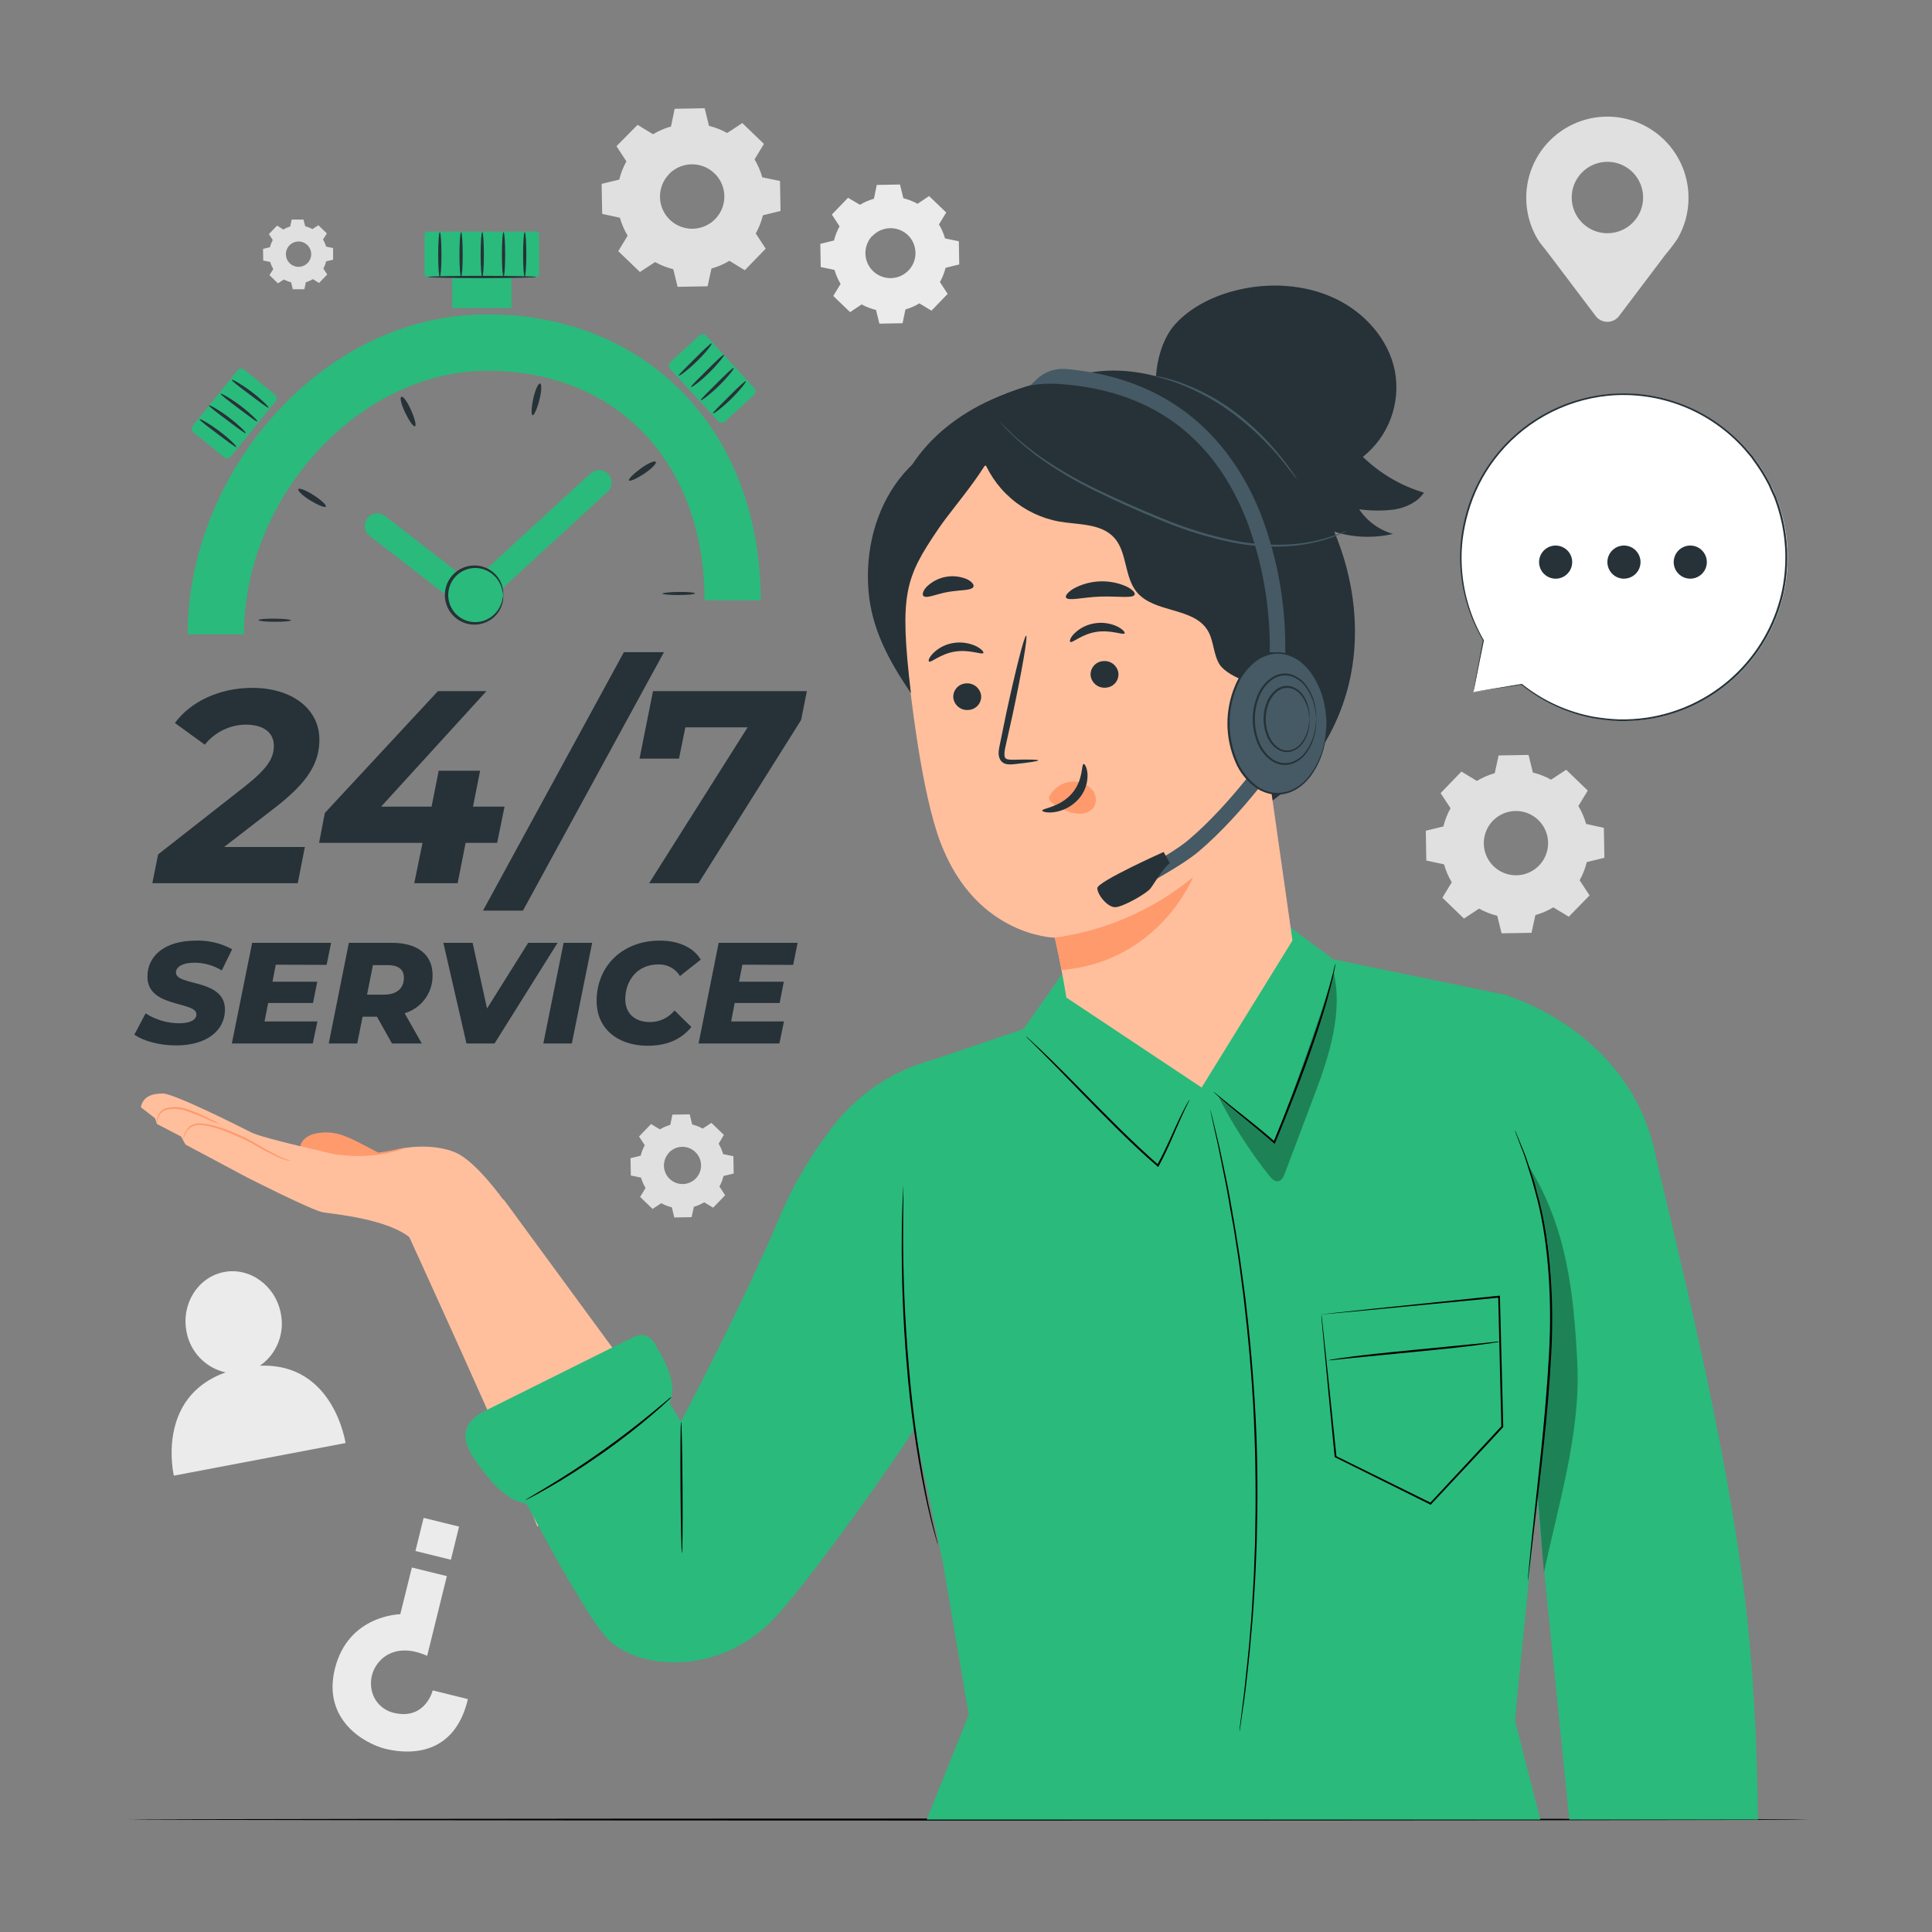 <svg width="150" height="150" viewBox="0 0 150 150" fill="none" xmlns="http://www.w3.org/2000/svg">
<rect x="0" y="0" width="150" height="150" fill="#808080" stroke="none"/>
<path d="M50.701 10.422C51.137 10.161 51.606 9.959 52.096 9.822L52.381 8.445L54.709 8.403L55.045 9.771C55.538 9.893 56.014 10.079 56.458 10.326L57.634 9.555L59.311 11.175L58.582 12.375C58.843 12.81 59.045 13.278 59.182 13.767L60.559 14.052L60.601 16.38L59.233 16.713C59.112 17.207 58.925 17.682 58.678 18.126L59.449 19.305L57.829 20.979L56.629 20.25C56.194 20.511 55.726 20.713 55.237 20.85L54.937 22.227L52.609 22.269L52.273 20.901C51.78 20.779 51.306 20.593 50.863 20.346L49.684 21.117L48.001 19.5L48.73 18.3C48.469 17.864 48.267 17.395 48.13 16.905L46.753 16.605L46.711 14.277L48.079 13.941C48.201 13.447 48.387 12.972 48.634 12.528L47.863 11.349L49.501 9.693L50.701 10.422ZM51.943 13.524C51.599 13.879 51.369 14.329 51.281 14.815C51.193 15.301 51.251 15.803 51.448 16.256C51.645 16.709 51.971 17.094 52.387 17.362C52.803 17.629 53.288 17.768 53.782 17.759C54.276 17.751 54.757 17.596 55.163 17.315C55.569 17.033 55.883 16.637 56.065 16.178C56.246 15.718 56.287 15.215 56.182 14.732C56.078 14.249 55.832 13.807 55.477 13.464C55.24 13.234 54.961 13.054 54.655 12.932C54.348 12.811 54.021 12.752 53.691 12.757C53.362 12.763 53.037 12.833 52.735 12.965C52.433 13.097 52.159 13.287 51.931 13.524H51.943Z" fill="#E0E0E0"/>
<path d="M51.236 87.684C51.487 87.533 51.758 87.416 52.04 87.336L52.205 86.541L53.549 86.517L53.741 87.306C54.026 87.375 54.301 87.482 54.557 87.624L55.235 87.18L56.201 88.113L55.796 88.8C55.948 89.051 56.065 89.322 56.144 89.604L56.939 89.769L56.963 91.113L56.174 91.305C56.105 91.59 55.998 91.865 55.856 92.121L56.3 92.799L55.367 93.765L54.674 93.345C54.422 93.496 54.152 93.614 53.87 93.696L53.696 94.5L52.352 94.524L52.16 93.735C51.875 93.666 51.601 93.559 51.344 93.417L50.666 93.861L49.7 92.928L50.12 92.235C49.969 91.983 49.851 91.713 49.769 91.431L48.977 91.266L48.953 89.922L49.742 89.73C49.811 89.445 49.918 89.171 50.06 88.914L49.616 88.236L50.549 87.27L51.242 87.69L51.236 87.684ZM51.953 89.484C51.754 89.689 51.621 89.949 51.57 90.23C51.519 90.511 51.552 90.801 51.666 91.063C51.78 91.325 51.969 91.547 52.209 91.701C52.449 91.856 52.73 91.936 53.015 91.931C53.301 91.926 53.578 91.836 53.813 91.673C54.047 91.51 54.228 91.281 54.333 91.015C54.437 90.75 54.46 90.459 54.399 90.18C54.338 89.901 54.196 89.646 53.99 89.448C53.855 89.316 53.695 89.212 53.519 89.141C53.344 89.071 53.156 89.036 52.967 89.038C52.778 89.04 52.591 89.08 52.417 89.154C52.243 89.229 52.085 89.337 51.953 89.472V89.484Z" fill="#E0E0E0"/>
<path d="M21.982 17.829C22.154 17.725 22.338 17.644 22.531 17.589L22.645 17.046H23.56L23.698 17.568C23.892 17.617 24.08 17.691 24.256 17.787L24.718 17.487L25.378 18.123L25.078 18.597C25.182 18.768 25.262 18.953 25.318 19.146L25.861 19.26V20.16L25.321 20.292C25.274 20.487 25.201 20.674 25.105 20.85L25.405 21.312L24.769 21.972L24.295 21.672C24.123 21.776 23.939 21.856 23.746 21.912L23.632 22.455H22.732L22.6 21.915C22.405 21.868 22.218 21.795 22.042 21.699L21.58 21.999L20.92 21.36L21.22 20.889C21.116 20.717 21.035 20.533 20.98 20.34L20.437 20.226L20.422 19.326L20.959 19.194C21.008 19 21.082 18.812 21.178 18.636L20.878 18.174L21.514 17.514L21.988 17.814L21.982 17.829ZM22.471 19.05C22.336 19.19 22.245 19.367 22.21 19.558C22.176 19.75 22.199 19.947 22.276 20.126C22.354 20.304 22.483 20.456 22.646 20.561C22.81 20.666 23.001 20.721 23.196 20.717C23.39 20.714 23.58 20.653 23.739 20.542C23.899 20.431 24.023 20.275 24.094 20.094C24.166 19.913 24.182 19.715 24.141 19.525C24.099 19.335 24.003 19.161 23.863 19.026C23.77 18.936 23.66 18.865 23.54 18.818C23.42 18.77 23.291 18.747 23.162 18.749C23.033 18.752 22.905 18.779 22.787 18.831C22.668 18.883 22.561 18.957 22.471 19.05Z" fill="#E0E0E0"/>
<path d="M66.769 15.9C67.107 15.695 67.471 15.537 67.852 15.429L68.073 14.358L69.874 14.325L70.135 15.39C70.519 15.484 70.889 15.629 71.236 15.822L72.135 15.222L73.465 16.5L72.9 17.424C73.106 17.763 73.264 18.128 73.371 18.51L74.445 18.732L74.475 20.532L73.413 20.793C73.317 21.18 73.17 21.552 72.975 21.9L73.576 22.818L72.319 24.12L71.382 23.553C71.044 23.757 70.68 23.915 70.299 24.024L70.075 25.095L68.275 25.128L68.013 24.063C67.625 23.971 67.25 23.827 66.9 23.634L66.001 24.234L64.695 22.977L65.263 22.041C65.058 21.701 64.9 21.336 64.791 20.955L63.721 20.733L63.688 18.933L64.752 18.672C64.847 18.288 64.992 17.919 65.184 17.574L64.585 16.656L65.841 15.354L66.769 15.9ZM67.734 18.3C67.468 18.577 67.289 18.926 67.221 19.305C67.153 19.683 67.198 20.073 67.352 20.426C67.506 20.779 67.76 21.078 68.084 21.285C68.408 21.493 68.786 21.6 69.17 21.593C69.555 21.586 69.928 21.465 70.244 21.245C70.56 21.026 70.803 20.717 70.944 20.359C71.084 20.001 71.115 19.61 71.033 19.234C70.951 18.858 70.76 18.516 70.483 18.249C70.297 18.073 70.079 17.935 69.841 17.844C69.602 17.753 69.348 17.709 69.093 17.716C68.838 17.723 68.586 17.78 68.353 17.885C68.12 17.989 67.91 18.138 67.734 18.324V18.3Z" fill="#EBEBEB"/>
<path d="M114.662 60.63C115.096 60.369 115.563 60.167 116.051 60.03L116.351 58.653L118.676 58.611L119.012 59.979C119.506 60.099 119.981 60.286 120.425 60.534L121.598 59.763L123.272 61.38L122.546 62.58C122.806 63.016 123.008 63.484 123.146 63.972L124.523 64.272L124.565 66.597L123.197 66.933C123.077 67.426 122.89 67.9 122.642 68.343L123.413 69.519L121.799 71.175L120.599 70.446C120.164 70.707 119.696 70.909 119.207 71.046L118.907 72.423L116.582 72.462L116.246 71.1C115.754 70.978 115.28 70.792 114.836 70.545L113.66 71.316L111.986 69.699L112.715 68.499C112.454 68.065 112.252 67.598 112.115 67.11L110.738 66.81L110.699 64.5L112.064 64.164C112.186 63.67 112.373 63.195 112.619 62.751L111.848 61.578L113.465 59.904L114.665 60.633L114.662 60.63ZM115.901 63.729C115.559 64.084 115.329 64.533 115.242 65.019C115.154 65.505 115.213 66.005 115.41 66.458C115.607 66.91 115.934 67.294 116.349 67.561C116.764 67.828 117.249 67.966 117.743 67.957C118.236 67.948 118.716 67.793 119.121 67.512C119.527 67.23 119.84 66.835 120.021 66.376C120.201 65.916 120.242 65.414 120.137 64.932C120.033 64.449 119.787 64.009 119.432 63.666C119.197 63.438 118.918 63.258 118.613 63.138C118.308 63.017 117.982 62.959 117.654 62.964C117.326 62.97 117.002 63.041 116.701 63.172C116.401 63.303 116.129 63.492 115.901 63.729Z" fill="#E0E0E0"/>
<path d="M131.096 15.366C131.098 14.397 130.876 13.441 130.448 12.571C130.02 11.702 129.397 10.943 128.628 10.354C127.859 9.764 126.964 9.36 126.013 9.173C125.063 8.986 124.081 9.021 123.146 9.274C122.211 9.528 121.347 9.994 120.621 10.636C119.896 11.278 119.328 12.079 118.962 12.977C118.596 13.874 118.443 14.844 118.513 15.81C118.583 16.777 118.875 17.714 119.366 18.549L119.384 18.573C119.624 18.981 119.927 19.272 120.233 19.698L123.896 24.546C124.002 24.684 124.139 24.795 124.295 24.872C124.451 24.948 124.622 24.988 124.796 24.988C124.97 24.988 125.141 24.948 125.297 24.872C125.453 24.795 125.59 24.684 125.696 24.546L129.296 19.779C129.623 19.396 129.929 18.996 130.211 18.579L130.226 18.561C130.797 17.593 131.098 16.49 131.096 15.366ZM124.796 18.108C124.248 18.108 123.712 17.944 123.257 17.64C122.801 17.334 122.447 16.901 122.237 16.395C122.028 15.888 121.973 15.331 122.081 14.793C122.188 14.256 122.452 13.762 122.84 13.375C123.228 12.988 123.722 12.724 124.259 12.617C124.797 12.51 125.354 12.566 125.861 12.775C126.367 12.985 126.8 13.341 127.104 13.796C127.409 14.252 127.571 14.788 127.571 15.336C127.571 15.7 127.499 16.061 127.36 16.398C127.22 16.734 127.016 17.04 126.758 17.297C126.5 17.555 126.194 17.759 125.858 17.898C125.521 18.037 125.16 18.108 124.796 18.108Z" fill="#E0E0E0"/>
<path d="M20.179 106.035C20.818 105.591 21.312 104.97 21.6 104.248C21.889 103.526 21.959 102.735 21.802 101.973C21.391 99.816 19.402 98.373 17.395 98.76C15.388 99.147 14.065 101.205 14.476 103.365C14.61 104.138 14.971 104.853 15.512 105.421C16.053 105.988 16.75 106.383 17.515 106.554C12.049 108.498 13.498 114.57 13.498 114.57L26.827 112.038C26.827 112.038 25.927 105.792 20.179 106.035Z" fill="#EBEBEB"/>
<path d="M36.328 131.919L33.598 131.241C33.598 131.241 33.031 133.545 30.625 132.996C30.16 132.899 29.737 132.659 29.414 132.31C29.092 131.961 28.886 131.52 28.825 131.049C28.769 130.654 28.806 130.251 28.935 129.874C29.064 129.496 29.28 129.155 29.566 128.877C30.22 128.223 31.414 127.776 33.166 128.559L34.693 122.37L31.978 121.701L31.078 125.328C31.078 125.328 27.031 125.373 25.999 129.567C25.009 133.581 28.378 135.399 29.92 135.777C31.102 136.068 35.185 136.773 36.328 131.919Z" fill="#EBEBEB"/>
<path d="M32.255 120.419L35.008 121.098L35.642 118.526L32.889 117.847L32.255 120.419Z" fill="#EBEBEB"/>
<path d="M140.439 141.27C140.439 141.312 111.237 141.348 75.225 141.348C39.213 141.348 10.008 141.3 10.008 141.27C10.008 141.24 39.201 141.192 75.225 141.192C111.249 141.192 140.439 141.225 140.439 141.27Z" fill="black"/>
<path d="M17.402 65.76H23.669L23.117 68.571H11.828L12.275 66.336L19.07 61.011C20.75 59.667 21.263 58.881 21.263 57.9C21.263 56.919 20.516 56.259 19.07 56.259C18.46 56.268 17.859 56.413 17.311 56.682C16.764 56.951 16.282 57.339 15.902 57.816L13.58 56.133C14.78 54.492 17.009 53.406 19.58 53.406C22.733 53.406 24.797 55.089 24.797 57.411C24.797 59.178 23.99 60.669 21.368 62.694L17.402 65.76Z" fill="#263238"/>
<path d="M38.597 65.442H36.149L35.531 68.571H32.165L32.804 65.442H24.773L25.22 63.12L33.998 53.661H37.766L29.588 62.628H33.506L34.061 59.838H37.277L36.722 62.628H39.173L38.597 65.442Z" fill="#263238"/>
<path d="M48.438 50.637H51.549L40.602 70.701H37.5L48.438 50.637Z" fill="#263238"/>
<path d="M62.645 53.661L62.198 55.899L54.233 68.571H50.399L58.043 56.472H53.21L52.718 58.902H49.652L50.699 53.661H62.645Z" fill="#263238"/>
<path d="M10.43 80.334L11.303 78.678C12.081 79.175 12.983 79.442 13.907 79.449C14.759 79.449 15.251 79.182 15.251 78.756C15.251 77.703 11.447 78.285 11.447 75.825C11.447 74.136 12.89 73.029 15.206 73.029C16.188 72.996 17.161 73.229 18.023 73.701L17.219 75.345C16.573 74.948 15.829 74.74 15.071 74.745C14.153 74.745 13.661 75.081 13.661 75.507C13.661 76.581 17.465 75.966 17.465 78.381C17.465 80.058 15.989 81.165 13.697 81.165C12.353 81.171 11.135 80.814 10.43 80.334Z" fill="#263238"/>
<path d="M21.411 74.898L21.156 76.218H24.633L24.3 77.871H20.82L20.538 79.305H24.645L24.285 81.015H18L19.578 73.2H25.707L25.359 74.913L21.411 74.898Z" fill="#263238"/>
<path d="M31.415 78.666L32.747 81.015H30.431L29.267 78.936H28.151L27.737 81.015H25.523L27.086 73.2H30.431C32.432 73.2 33.584 74.13 33.584 75.696C33.6 76.361 33.396 77.012 33.004 77.549C32.612 78.086 32.053 78.479 31.415 78.666ZM30.119 74.931H28.955L28.496 77.223H29.816C30.791 77.223 31.361 76.755 31.361 75.894C31.349 75.234 30.878 74.931 30.119 74.931Z" fill="#263238"/>
<path d="M43.29 73.2L38.397 81.015H36.216L34.422 73.2H36.693L37.812 78.3L41.01 73.2H43.29Z" fill="#263238"/>
<path d="M43.759 73.2H45.976L44.398 81.015H42.184L43.759 73.2Z" fill="#263238"/>
<path d="M46.32 77.727C46.32 75.009 48.321 73.029 51.228 73.029C52.671 73.029 53.847 73.557 54.405 74.505L52.797 75.78C52.618 75.489 52.363 75.252 52.06 75.094C51.757 74.935 51.417 74.861 51.075 74.88C49.554 74.88 48.546 76.053 48.546 77.595C48.546 78.648 49.263 79.353 50.46 79.353C50.826 79.355 51.187 79.275 51.518 79.119C51.848 78.963 52.14 78.736 52.371 78.453L53.679 79.737C52.797 80.802 51.645 81.192 50.247 81.192C47.853 81.171 46.32 79.773 46.32 77.727Z" fill="#263238"/>
<path d="M57.637 74.898L57.379 76.218H60.856L60.532 77.871H57.043L56.764 79.305H60.868L60.511 81.015H54.238L55.798 73.2H61.927L61.582 74.913L57.637 74.898Z" fill="#263238"/>
<path d="M18.941 49.248H14.57C14.57 43.164 17.033 36.948 21.326 32.178C25.844 27.165 31.709 24.405 37.826 24.405C50.327 24.405 59.06 33.531 59.06 46.605H54.698C54.698 35.946 47.921 28.785 37.835 28.785C27.947 28.776 18.941 38.532 18.941 49.248Z" fill="#2ABA7C"/>
<path d="M21.336 48.033C22.035 48.033 22.602 48.102 22.599 48.165C22.596 48.228 22.032 48.276 21.336 48.276C20.64 48.276 20.07 48.219 20.07 48.144C20.07 48.069 20.64 48.021 21.336 48.033Z" fill="#263238"/>
<path d="M24.36 38.451C24.96 38.835 25.365 39.228 25.299 39.333C25.233 39.438 24.699 39.225 24.099 38.862C23.499 38.499 23.1 38.1 23.163 37.98C23.226 37.86 23.775 38.07 24.36 38.451Z" fill="#263238"/>
<path d="M31.917 31.848C32.202 32.487 32.343 33.048 32.217 33.096C32.091 33.144 31.77 32.679 31.464 32.052C31.158 31.425 31.017 30.852 31.164 30.804C31.311 30.756 31.635 31.2 31.917 31.848Z" fill="#263238"/>
<path d="M41.875 31.062C41.701 31.74 41.464 32.262 41.347 32.238C41.23 32.214 41.254 31.638 41.404 30.951C41.554 30.264 41.788 29.751 41.932 29.778C42.076 29.805 42.049 30.387 41.875 31.062Z" fill="#263238"/>
<path d="M50.012 36.78C49.43 37.164 48.905 37.398 48.836 37.302C48.767 37.206 49.172 36.792 49.736 36.381C50.3 35.97 50.828 35.739 50.912 35.859C50.996 35.979 50.594 36.393 50.012 36.78Z" fill="#263238"/>
<path d="M52.693 46.2C51.997 46.2 51.43 46.146 51.43 46.086C51.43 46.026 51.994 45.966 52.693 45.957C53.392 45.948 53.956 45.999 53.959 46.071C53.962 46.143 53.398 46.2 52.693 46.2Z" fill="#263238"/>
<path d="M36.642 47.502C36.424 47.504 36.212 47.43 36.042 47.295L28.695 41.595C28.491 41.436 28.359 41.202 28.328 40.946C28.296 40.689 28.368 40.431 28.527 40.227C28.686 40.023 28.92 39.891 29.176 39.86C29.433 39.828 29.691 39.9 29.895 40.059L36.597 45.255L45.852 36.756C46.041 36.581 46.292 36.487 46.55 36.497C46.807 36.506 47.05 36.618 47.226 36.807C47.401 36.996 47.495 37.247 47.485 37.505C47.475 37.762 47.364 38.005 47.175 38.181L37.314 47.241C37.131 47.41 36.891 47.504 36.642 47.502Z" fill="#2ABA7C"/>
<path d="M41.622 17.979H33.198C33.067 17.979 32.961 18.085 32.961 18.216V21.267C32.961 21.398 33.067 21.504 33.198 21.504H41.622C41.753 21.504 41.859 21.398 41.859 21.267V18.216C41.859 18.085 41.753 17.979 41.622 17.979Z" fill="#2ABA7C"/>
<path d="M39.708 19.743H35.109V23.913H39.708V19.743Z" fill="#2ABA7C"/>
<path d="M18.428 28.767L14.974 33.045C14.839 33.212 14.865 33.455 15.032 33.59L17.394 35.497C17.56 35.631 17.804 35.605 17.938 35.439L21.392 31.161C21.527 30.994 21.501 30.751 21.335 30.616L18.973 28.709C18.806 28.575 18.562 28.601 18.428 28.767Z" fill="#2ABA7C"/>
<path d="M41.627 21.504C41.627 21.555 39.74 21.594 37.427 21.594C35.114 21.594 33.227 21.555 33.227 21.504C33.227 21.453 35.111 21.414 37.427 21.414C39.743 21.414 41.627 21.456 41.627 21.504Z" fill="#263238"/>
<path d="M18.35 34.704C18.302 34.758 17.666 34.272 16.88 33.681C16.094 33.09 15.455 32.61 15.494 32.55C15.533 32.49 16.238 32.88 17.033 33.477C17.828 34.074 18.395 34.653 18.35 34.704Z" fill="#263238"/>
<path d="M19.079 33.627C19.031 33.681 18.395 33.195 17.609 32.604C16.823 32.013 16.181 31.533 16.22 31.473C16.259 31.413 16.967 31.803 17.762 32.403C18.557 33.003 19.124 33.576 19.079 33.627Z" fill="#263238"/>
<path d="M19.982 32.724C19.937 32.778 19.301 32.292 18.515 31.701C17.729 31.11 17.099 30.63 17.126 30.57C17.153 30.51 17.873 30.9 18.665 31.5C19.457 32.1 20.03 32.673 19.982 32.724Z" fill="#263238"/>
<path d="M20.847 31.647C20.802 31.701 20.163 31.215 19.377 30.624C18.591 30.033 17.952 29.553 17.994 29.493C18.036 29.433 18.741 29.823 19.533 30.423C20.325 31.023 20.892 31.596 20.847 31.647Z" fill="#263238"/>
<path d="M58.558 30.119L54.84 26.068C54.695 25.911 54.45 25.9 54.293 26.045L52.056 28.098C51.899 28.242 51.889 28.487 52.033 28.645L55.752 32.696C55.896 32.853 56.141 32.864 56.298 32.719L58.535 30.666C58.693 30.521 58.703 30.277 58.558 30.119Z" fill="#2ABA7C"/>
<path d="M52.698 29.166C52.653 29.112 53.226 28.566 53.928 27.864C54.63 27.162 55.197 26.613 55.251 26.664C55.305 26.715 54.816 27.354 54.105 28.05C53.394 28.746 52.74 29.217 52.698 29.166Z" fill="#263238"/>
<path d="M53.655 30.048C53.607 29.994 54.183 29.448 54.882 28.746C55.581 28.044 56.154 27.495 56.208 27.546C56.262 27.597 55.77 28.236 55.062 28.932C54.354 29.628 53.697 30.099 53.655 30.048Z" fill="#263238"/>
<path d="M54.413 31.071C54.365 31.017 54.941 30.471 55.64 29.769C56.339 29.067 56.912 28.518 56.966 28.569C57.02 28.62 56.528 29.256 55.817 29.952C55.106 30.648 54.455 31.122 54.413 31.071Z" fill="#263238"/>
<path d="M55.35 32.1C55.303 32.046 55.879 31.5 56.578 30.798C57.276 30.096 57.849 29.547 57.904 29.598C57.958 29.649 57.465 30.288 56.755 30.984C56.044 31.68 55.392 32.142 55.35 32.1Z" fill="#263238"/>
<path d="M34.145 21.501C34.077 21.501 34.02 20.721 34.02 19.764C34.02 18.807 34.077 18.024 34.145 18.024C34.215 18.024 34.275 18.804 34.275 19.764C34.275 20.724 34.218 21.501 34.145 21.501Z" fill="#263238"/>
<path d="M35.798 21.501C35.729 21.501 35.672 20.721 35.672 19.764C35.672 18.807 35.729 18.024 35.798 18.024C35.867 18.024 35.924 18.804 35.924 19.764C35.924 20.724 35.867 21.501 35.798 21.501Z" fill="#263238"/>
<path d="M37.442 21.501C37.373 21.501 37.316 20.721 37.316 19.764C37.316 18.807 37.373 18.024 37.442 18.024C37.511 18.024 37.568 18.804 37.568 19.764C37.568 20.724 37.514 21.501 37.442 21.501Z" fill="#263238"/>
<path d="M39.095 21.501C39.023 21.501 38.969 20.721 38.969 19.764C38.969 18.807 39.023 18.024 39.095 18.024C39.167 18.024 39.221 18.804 39.221 19.764C39.221 20.724 39.164 21.501 39.095 21.501Z" fill="#263238"/>
<path d="M40.739 21.501C40.67 21.501 40.613 20.721 40.613 19.764C40.613 18.807 40.67 18.024 40.739 18.024C40.808 18.024 40.865 18.804 40.865 19.764C40.865 20.724 40.796 21.501 40.739 21.501Z" fill="#263238"/>
<path d="M38.425 47.753C39.285 46.893 39.285 45.499 38.425 44.639C37.565 43.779 36.171 43.779 35.311 44.639C34.451 45.499 34.451 46.893 35.311 47.753C36.171 48.613 37.565 48.613 38.425 47.753Z" fill="#2ABA7C"/>
<path d="M39.069 46.2C39.048 46.2 39.051 46.005 38.958 45.672C38.825 45.207 38.541 44.8 38.151 44.514C37.839 44.282 37.468 44.141 37.081 44.108C36.693 44.074 36.303 44.149 35.956 44.324C35.608 44.499 35.316 44.767 35.112 45.098C34.908 45.429 34.8 45.811 34.8 46.2C34.8 46.589 34.908 46.971 35.112 47.302C35.316 47.633 35.608 47.901 35.956 48.076C36.303 48.251 36.693 48.326 37.081 48.292C37.468 48.259 37.839 48.118 38.151 47.886C38.541 47.599 38.824 47.192 38.958 46.728C39.051 46.395 39.048 46.2 39.069 46.2C39.09 46.2 39.069 46.248 39.069 46.341C39.074 46.478 39.06 46.616 39.027 46.749C38.92 47.25 38.639 47.697 38.235 48.012C37.934 48.249 37.577 48.406 37.198 48.468C36.819 48.529 36.431 48.495 36.069 48.366C35.622 48.207 35.234 47.914 34.96 47.526C34.686 47.138 34.539 46.675 34.539 46.2C34.539 45.725 34.686 45.262 34.96 44.874C35.234 44.486 35.622 44.193 36.069 44.034C36.431 43.906 36.819 43.871 37.197 43.932C37.576 43.994 37.933 44.149 38.235 44.385C38.639 44.702 38.919 45.15 39.027 45.651C39.06 45.784 39.074 45.922 39.069 46.059C39.084 46.146 39.078 46.2 39.069 46.2Z" fill="#263238"/>
<path d="M114.377 53.742L118.139 53.142C120.605 55.132 123.726 56.127 126.888 55.932C130.05 55.737 133.025 54.366 135.228 52.089C137.431 49.812 138.703 46.794 138.793 43.627C138.883 40.46 137.785 37.373 135.715 34.975C133.645 32.576 130.753 31.039 127.607 30.665C124.461 30.291 121.288 31.107 118.714 32.953C116.139 34.799 114.348 37.541 113.692 40.641C113.037 43.741 113.565 46.974 115.172 49.704L114.377 53.742Z" fill="white"/>
<path d="M114.378 53.742C114.378 53.742 114.378 53.658 114.42 53.487L114.564 52.719C114.693 52.029 114.885 51.018 115.134 49.698C115.134 49.694 115.136 49.69 115.138 49.686C115.141 49.682 115.144 49.679 115.148 49.677C115.151 49.675 115.155 49.673 115.16 49.673C115.164 49.672 115.169 49.673 115.173 49.674C115.175 49.672 115.179 49.672 115.182 49.672C115.185 49.672 115.188 49.672 115.191 49.674L115.137 49.716C114.063 47.904 113.456 45.854 113.37 43.749C113.343 43.094 113.368 42.438 113.445 41.787C113.534 41.09 113.676 40.401 113.871 39.726C114.579 37.279 116.006 35.1 117.967 33.473C119.928 31.846 122.332 30.845 124.869 30.6C126.859 30.412 128.865 30.697 130.724 31.43C132.584 32.163 134.244 33.325 135.57 34.821L136.08 35.421C136.239 35.631 136.38 35.85 136.536 36.06C136.832 36.487 137.101 36.932 137.343 37.392C137.475 37.614 137.559 37.86 137.67 38.091C137.781 38.322 137.895 38.553 137.97 38.799C138.147 39.275 138.295 39.762 138.411 40.257C138.872 42.18 138.888 44.183 138.456 46.113C137.877 48.623 136.551 50.898 134.652 52.637C132.753 54.377 130.371 55.5 127.821 55.857C127.12 55.952 126.413 55.993 125.706 55.98C125.049 55.949 124.395 55.879 123.747 55.77C121.683 55.386 119.748 54.49 118.119 53.166H118.146L115.332 53.589L114.615 53.694L114.378 53.727L114.627 53.682L115.35 53.562L118.134 53.1H118.161C119.788 54.403 121.714 55.28 123.765 55.653C124.408 55.76 125.057 55.827 125.709 55.854C126.411 55.865 127.113 55.822 127.809 55.725C130.328 55.36 132.679 54.243 134.553 52.519C136.427 50.795 137.736 48.546 138.309 46.065C138.732 44.157 138.715 42.178 138.258 40.278C138.14 39.79 137.995 39.309 137.823 38.838C137.748 38.595 137.622 38.373 137.523 38.139C137.424 37.905 137.328 37.668 137.199 37.449C136.961 36.994 136.695 36.556 136.401 36.135C136.251 35.925 136.101 35.709 135.951 35.502L135.447 34.902C134.137 33.425 132.497 32.276 130.661 31.55C128.825 30.824 126.844 30.541 124.878 30.723C123.137 30.895 121.451 31.426 119.926 32.283C118.402 33.139 117.071 34.303 116.019 35.7C115.102 36.922 114.416 38.302 113.997 39.771C113.803 40.439 113.659 41.121 113.568 41.811C113.488 42.457 113.46 43.108 113.484 43.758C113.557 45.848 114.145 47.887 115.197 49.695C115.202 49.701 115.206 49.709 115.206 49.718C115.206 49.726 115.202 49.734 115.197 49.74C115.191 49.745 115.183 49.748 115.176 49.748C115.168 49.748 115.161 49.745 115.155 49.74L115.209 49.722C114.945 51.027 114.741 52.029 114.609 52.722C114.54 53.061 114.486 53.322 114.45 53.496C114.414 53.67 114.378 53.742 114.378 53.742Z" fill="#263238"/>
<path d="M129.945 43.644C129.945 43.389 130.02 43.14 130.161 42.928C130.302 42.716 130.503 42.55 130.738 42.453C130.974 42.355 131.233 42.329 131.483 42.379C131.733 42.428 131.962 42.551 132.142 42.731C132.323 42.911 132.445 43.141 132.495 43.391C132.544 43.641 132.519 43.9 132.421 44.135C132.323 44.37 132.158 44.571 131.945 44.712C131.733 44.853 131.484 44.929 131.229 44.928C130.889 44.927 130.563 44.792 130.322 44.551C130.082 44.31 129.946 43.984 129.945 43.644Z" fill="#263238"/>
<path d="M124.797 43.644C124.796 43.389 124.871 43.14 125.012 42.928C125.153 42.716 125.354 42.551 125.589 42.453C125.824 42.355 126.083 42.329 126.333 42.378C126.583 42.428 126.813 42.55 126.993 42.73C127.173 42.91 127.296 43.139 127.346 43.389C127.396 43.639 127.371 43.898 127.273 44.133C127.176 44.368 127.011 44.569 126.799 44.711C126.587 44.852 126.339 44.928 126.084 44.928C125.743 44.928 125.416 44.793 125.175 44.552C124.934 44.311 124.798 43.985 124.797 43.644Z" fill="#263238"/>
<path d="M119.665 44.286C119.537 44.066 119.478 43.812 119.495 43.558C119.512 43.304 119.603 43.061 119.758 42.859C119.913 42.657 120.124 42.506 120.365 42.424C120.606 42.342 120.866 42.333 121.112 42.399C121.358 42.465 121.579 42.602 121.747 42.794C121.915 42.985 122.022 43.222 122.055 43.474C122.088 43.727 122.046 43.983 121.933 44.212C121.821 44.44 121.643 44.63 121.423 44.757C121.127 44.927 120.776 44.973 120.446 44.884C120.117 44.796 119.836 44.581 119.665 44.286Z" fill="#263238"/>
<path d="M29.785 89.7C28.996 89.325 27.667 88.542 26.845 88.236C26.032 87.888 25.126 87.827 24.274 88.062C23.791 88.224 23.308 88.611 23.305 89.121L26.53 91.5L29.785 90.642V89.7Z" fill="#FF9A6C"/>
<path d="M26.256 89.667C26.256 89.667 20.462 88.41 19.497 87.915C18.53 87.42 13.496 84.9 12.653 84.9C11.81 84.9 11.091 85.128 10.938 85.968L12.039 86.823L12.18 87.261L14.063 88.242L14.396 88.86L19.197 91.422C19.197 91.422 24.23 93.978 25.07 94.122C25.91 94.266 30.105 94.617 31.898 96.144L39.099 93.186C39.099 93.186 37.02 90.234 35.417 89.505C33.989 88.857 31.593 88.857 29.916 89.544L26.256 89.667Z" fill="#FFBF9D"/>
<path d="M31.07 94.5C31.07 94.5 40.235 114.486 41.711 118.5C41.711 118.5 51.956 116.814 52.307 111.129L39.107 93.129L31.07 94.5Z" fill="#FFBF9D"/>
<path d="M22.562 90.12C22.562 90.12 22.526 90.12 22.463 90.12C22.369 90.111 22.276 90.091 22.187 90.063C21.858 89.963 21.539 89.834 21.233 89.679C20.843 89.49 20.39 89.241 19.892 88.962C19.643 88.824 19.382 88.677 19.109 88.536C18.836 88.395 18.539 88.272 18.236 88.14C17.675 87.886 17.095 87.675 16.502 87.51C15.959 87.375 15.437 87.273 15.044 87.405C14.891 87.466 14.753 87.558 14.637 87.674C14.522 87.791 14.431 87.93 14.372 88.083C14.327 88.2 14.276 88.314 14.219 88.425C14.219 88.425 14.219 88.389 14.234 88.329C14.254 88.237 14.281 88.147 14.315 88.059C14.368 87.919 14.439 87.787 14.528 87.666C14.645 87.501 14.807 87.373 14.996 87.3C15.228 87.222 15.475 87.197 15.719 87.228C15.991 87.255 16.261 87.302 16.526 87.369C17.132 87.529 17.724 87.737 18.296 87.993C18.596 88.125 18.896 88.248 19.175 88.395C19.454 88.542 19.712 88.695 19.961 88.836C20.456 89.121 20.9 89.379 21.281 89.577C21.576 89.738 21.882 89.879 22.196 90C22.43 90.087 22.562 90.105 22.562 90.12Z" fill="#FF9A6C"/>
<path d="M17.035 87.246C16.753 87.189 16.48 87.094 16.223 86.964C15.604 86.672 14.967 86.418 14.318 86.205C13.962 86.104 13.59 86.073 13.223 86.112C13.076 86.116 12.932 86.151 12.799 86.213C12.665 86.274 12.546 86.363 12.448 86.472C12.331 86.635 12.254 86.823 12.223 87.021C12.221 87.098 12.206 87.174 12.178 87.246C12.165 87.17 12.165 87.091 12.178 87.015C12.19 86.801 12.258 86.594 12.377 86.415C12.468 86.29 12.587 86.187 12.725 86.115C12.881 86.04 13.05 85.993 13.223 85.974C13.609 85.925 14.002 85.955 14.377 86.061C15.037 86.272 15.675 86.544 16.285 86.871C16.542 86.982 16.792 87.108 17.035 87.246Z" fill="#FF9A6C"/>
<path d="M31.496 89.1C31.496 89.1 31.415 89.148 31.262 89.202C31.042 89.281 30.819 89.349 30.593 89.406C29.848 89.6 29.085 89.713 28.316 89.745C27.547 89.778 26.777 89.732 26.018 89.607C25.718 89.556 25.496 89.505 25.337 89.46C25.252 89.447 25.169 89.42 25.094 89.379C25.094 89.355 25.454 89.424 26.036 89.496C26.79 89.589 27.55 89.62 28.31 89.589C29.07 89.55 29.825 89.449 30.569 89.289C31.124 89.181 31.475 89.079 31.496 89.1Z" fill="#FF9A6C"/>
<path d="M116.829 77.235L103.497 74.475L100.197 72L82.587 75.396C82.305 75.912 79.452 79.896 79.452 79.896L72.516 82.251C69.569 83.026 66.937 84.704 64.992 87.051C63.143 89.335 61.628 91.87 60.492 94.581C57.372 101.904 52.869 110.364 52.869 110.364L50.046 105.816L38.148 111.42C38.148 111.42 45.117 125.469 47.424 127.476C49.989 129.705 55.887 129.963 59.964 125.805C62.421 123.297 69.522 113.385 71.001 110.904L73.197 121.278L75.216 133.119L71.952 141.27H119.592L117.621 133.566C117.621 133.566 119.562 113.487 120.099 109.749C121.362 100.932 116.829 77.235 116.829 77.235Z" fill="#2ABA7C"/>
<path d="M116.828 77.235C116.828 77.235 126.368 79.911 128.468 89.394C129.74 95.139 134.06 111.516 135.581 124.998C136.481 133.014 136.457 140.421 136.481 141.27H121.841L115.637 79.911L116.828 77.235Z" fill="#2ABA7C"/>
<path d="M92.358 85.377C92.358 85.377 92.358 85.413 92.319 85.476L92.184 85.752C92.064 85.995 91.884 86.352 91.689 86.805C91.266 87.705 90.768 89.04 89.964 90.531L89.925 90.606L89.859 90.549C88.869 89.706 87.795 88.692 86.685 87.597C84.72 85.647 82.998 83.832 81.726 82.545L80.211 81.024L79.794 80.613C79.743 80.567 79.697 80.517 79.656 80.463C79.714 80.499 79.768 80.543 79.815 80.592L80.247 80.982C80.619 81.324 81.147 81.831 81.798 82.467C83.091 83.736 84.828 85.539 86.787 87.486C87.897 88.581 88.965 89.586 89.943 90.444L89.835 90.462C90.645 88.992 91.161 87.663 91.605 86.769C91.824 86.316 92.007 85.968 92.139 85.731C92.199 85.626 92.25 85.536 92.292 85.467C92.311 85.435 92.333 85.404 92.358 85.377Z" fill="black"/>
<path d="M103.681 74.814C103.68 74.885 103.671 74.955 103.654 75.024C103.624 75.174 103.588 75.372 103.543 75.624C103.435 76.14 103.243 76.884 102.997 77.79C102.478 79.59 101.638 82.077 100.597 84.762C100.048 86.184 99.508 87.528 99.004 88.719L98.965 88.812L98.89 88.746C97.531 87.546 96.313 86.601 95.488 85.899C95.074 85.548 94.75 85.266 94.531 85.068L94.288 84.84C94.231 84.786 94.204 84.759 94.207 84.756C94.242 84.774 94.274 84.796 94.303 84.822L94.561 85.035L95.542 85.833C96.385 86.517 97.612 87.444 98.986 88.638L98.872 88.665C99.367 87.465 99.904 86.127 100.45 84.708C101.479 82.008 102.334 79.563 102.877 77.76C103.147 76.86 103.345 76.122 103.477 75.609C103.534 75.366 103.582 75.171 103.618 75.009C103.634 74.942 103.655 74.877 103.681 74.814Z" fill="black"/>
<path d="M72.822 119.949C72.81 119.929 72.8 119.906 72.795 119.883L72.732 119.679C72.678 119.479 72.603 119.215 72.507 118.887C72.405 118.545 72.306 118.122 72.186 117.63C72.066 117.138 71.937 116.574 71.808 115.95C71.144 112.695 70.678 109.403 70.41 106.092C70.071 102.213 69.996 98.688 70.014 96.141C70.014 94.866 70.047 93.834 70.083 93.123C70.101 92.775 70.113 92.502 70.122 92.301C70.122 92.217 70.122 92.145 70.137 92.088C70.134 92.064 70.134 92.04 70.137 92.016C70.14 92.041 70.14 92.066 70.137 92.091V92.304C70.137 92.505 70.137 92.778 70.137 93.123C70.137 93.837 70.113 94.866 70.119 96.141C70.119 98.685 70.221 102.207 70.56 106.077C70.83 109.383 71.281 112.672 71.91 115.929C72.033 116.553 72.147 117.129 72.264 117.609C72.381 118.089 72.468 118.53 72.564 118.872L72.762 119.67L72.807 119.877C72.822 119.925 72.825 119.949 72.822 119.949Z" fill="black"/>
<path d="M117.617 87.753C117.635 87.779 117.649 87.807 117.659 87.837C117.686 87.9 117.722 87.981 117.764 88.083C117.86 88.311 117.989 88.632 118.157 89.037C118.241 89.247 118.34 89.475 118.436 89.73L118.721 90.57C118.823 90.87 118.931 91.197 119.048 91.539C119.165 91.881 119.243 92.256 119.348 92.643C120.248 95.73 120.698 100.197 120.44 105.084C120.182 109.971 119.606 114.384 119.24 117.552C119.057 119.136 118.907 120.423 118.802 121.323C118.751 121.758 118.709 122.103 118.679 122.346L118.643 122.613C118.641 122.643 118.635 122.674 118.625 122.703C118.621 122.673 118.621 122.643 118.625 122.613L118.646 122.343C118.67 122.097 118.703 121.743 118.742 121.317C118.826 120.417 118.958 119.133 119.129 117.54C119.456 114.354 120.008 109.956 120.272 105.078C120.536 100.2 120.092 95.757 119.231 92.67L118.931 91.566L118.631 90.6C118.535 90.3 118.445 90.015 118.361 89.757C118.277 89.499 118.175 89.268 118.094 89.058C117.938 88.647 117.818 88.326 117.728 88.095C117.692 87.99 117.662 87.909 117.638 87.843C117.627 87.814 117.619 87.784 117.617 87.753Z" fill="black"/>
<path d="M52.946 120.579C52.904 120.579 52.853 118.293 52.835 115.479C52.817 112.665 52.835 110.379 52.88 110.379C52.925 110.379 52.973 112.665 52.991 115.479C53.009 118.293 52.991 120.579 52.946 120.579Z" fill="black"/>
<path d="M96.236 134.424V134.298C96.236 134.208 96.26 134.088 96.278 133.932C96.32 133.602 96.377 133.131 96.452 132.525C96.491 132.225 96.533 131.88 96.581 131.511C96.629 131.142 96.665 130.734 96.71 130.311C96.797 129.441 96.917 128.454 97.01 127.356C97.055 126.81 97.1 126.234 97.151 125.637C97.202 125.04 97.226 124.416 97.265 123.771C97.355 122.481 97.394 121.098 97.445 119.646C97.511 116.739 97.502 113.541 97.352 110.19C97.202 106.839 96.896 103.653 96.557 100.764C96.368 99.321 96.203 97.95 95.99 96.675C95.891 96.036 95.804 95.418 95.69 94.827C95.576 94.236 95.483 93.669 95.39 93.126C95.207 92.043 94.997 91.071 94.826 90.213C94.739 89.784 94.661 89.385 94.586 89.013C94.511 88.641 94.43 88.314 94.361 88.014L94.061 86.631C94.031 86.478 94.004 86.358 93.986 86.271C93.968 86.184 93.965 86.145 93.965 86.145C93.98 86.184 93.992 86.224 94.001 86.265L94.094 86.622L94.427 88.002L94.664 88.998C94.742 89.364 94.826 89.76 94.919 90.198C95.096 91.053 95.315 92.025 95.504 93.108C95.604 93.65 95.704 94.217 95.804 94.809C95.912 95.409 95.999 96.009 96.104 96.657C96.32 97.935 96.491 99.306 96.686 100.749C97.031 103.641 97.325 106.83 97.493 110.184C97.661 113.538 97.649 116.742 97.574 119.652C97.517 121.107 97.475 122.49 97.379 123.78C97.337 124.425 97.307 125.049 97.256 125.649C97.205 126.249 97.151 126.822 97.103 127.371C97.019 128.469 96.89 129.471 96.803 130.323C96.752 130.758 96.704 131.163 96.662 131.523C96.62 131.883 96.563 132.231 96.518 132.537C96.431 133.137 96.362 133.611 96.317 133.938L96.26 134.304C96.255 134.345 96.247 134.385 96.236 134.424Z" fill="black"/>
<path d="M102.578 102.042H102.638L102.827 102.021L103.562 101.937L106.373 101.637L116.378 100.599H116.453V100.674C116.528 103.701 116.618 107.127 116.711 110.76V110.793L116.69 110.814L115.49 112.113L111.116 116.787L111.077 116.829L111.026 116.802L103.655 113.142L103.622 113.127V113.1C103.301 109.755 103.022 106.989 102.851 105.048C102.761 104.094 102.692 103.344 102.644 102.825C102.623 102.576 102.605 102.384 102.593 102.243C102.581 102.102 102.593 102.051 102.593 102.051C102.593 102.051 102.593 102.123 102.62 102.255C102.647 102.387 102.659 102.594 102.689 102.855C102.743 103.38 102.824 104.133 102.929 105.093C103.13 107.019 103.415 109.77 103.763 113.097L103.727 113.046L111.107 116.685L111.02 116.7L115.385 112.008L116.585 110.712L116.564 110.766C116.477 107.133 116.393 103.71 116.321 100.68L116.399 100.746L106.424 101.7L103.595 101.964L102.842 102.03L102.647 102.048L102.578 102.042Z" fill="black"/>
<path d="M116.475 104.154C116.305 104.201 116.131 104.234 115.956 104.253C115.62 104.307 115.134 104.376 114.531 104.454C113.331 104.607 111.654 104.784 109.809 104.961L105.081 105.423L103.65 105.573C103.476 105.601 103.301 105.614 103.125 105.612C103.295 105.565 103.469 105.532 103.644 105.513C103.98 105.459 104.466 105.39 105.069 105.312C106.269 105.159 107.946 104.982 109.794 104.805L114.519 104.343L115.95 104.193C116.124 104.165 116.299 104.152 116.475 104.154Z" fill="black"/>
<g opacity="0.3">
<path d="M119.37 115.953L119.874 122.082C120.987 116.832 122.736 111.189 122.463 105.831C122.19 100.473 121.686 95.346 118.668 90.495C119.98 94.147 120.582 98.017 120.441 101.895C120.165 108.165 119.37 115.953 119.37 115.953Z" fill="black"/>
</g>
<path d="M50.962 104.544C50.8 104.175 50.514 103.874 50.152 103.695C49.732 103.551 49.276 103.755 48.877 103.953L37.993 109.371C37.276 109.728 36.493 110.151 36.229 110.901C35.884 111.861 36.529 112.875 37.129 113.7C38.131 115.077 39.331 116.577 41.029 116.772L50.392 110.352C51.535 110.184 52.246 108.909 52.192 107.754C52.138 106.599 51.544 105.546 50.962 104.544Z" fill="#2ABA7C"/>
<path d="M52.14 108.468C52.112 108.507 52.08 108.542 52.044 108.573L51.744 108.852C51.486 109.092 51.105 109.431 50.628 109.839C49.671 110.658 48.312 111.747 46.728 112.857C45.144 113.967 43.695 114.882 42.594 115.5C42.048 115.815 41.601 116.061 41.289 116.223L40.929 116.406C40.845 116.448 40.8 116.466 40.797 116.46C40.831 116.427 40.871 116.4 40.914 116.379L41.259 116.169L42.537 115.404C43.614 114.756 45.081 113.826 46.647 112.719C48.213 111.612 49.581 110.541 50.547 109.746L51.696 108.795L51.996 108.54C52.098 108.492 52.137 108.462 52.14 108.468Z" fill="black"/>
<g opacity="0.3">
<path d="M103.541 75.501C102.26 79.755 100.467 84.567 98.951 88.701C97.662 87.606 95.856 86.157 94.562 85.059C95.675 87.266 97.011 89.354 98.549 91.29C98.73 91.515 98.969 91.761 99.249 91.707C99.528 91.653 99.653 91.365 99.749 91.107L102.111 84.858C103.215 81.936 104.279 78.528 103.541 75.501Z" fill="black"/>
</g>
<path d="M83.292 29.22C87.192 28.098 90.84 29.22 94.437 31.086C98.034 32.952 100.935 36.033 102.813 39.618C104.793 43.395 105.669 47.796 104.952 51.999C104.235 56.202 101.859 60.162 98.301 62.499C93.438 65.703 86.736 65.535 81.729 62.568C76.722 59.601 73.425 54.132 72.552 48.375C71.952 44.409 72.438 40.227 74.289 36.675C76.14 33.123 79.413 30.243 83.289 29.217" fill="#263238"/>
<path d="M96.093 41.427C95.34 39.978 95.373 38.259 94.962 36.675C94.062 33.192 90.882 30.675 87.426 29.67C84.213 28.731 80.496 29.436 76.926 31.05C74.484 32.157 72.261 33.855 70.803 36.105C69.849 37.613 69.27 39.327 69.114 41.105C68.957 42.882 69.228 44.671 69.903 46.323L87.72 41.637C89.574 42.837 91.473 44.076 93.618 44.637C94.242 44.83 94.905 44.86 95.544 44.724C95.861 44.649 96.15 44.484 96.376 44.25C96.602 44.015 96.756 43.721 96.819 43.401C96.894 42.687 96.42 42.06 96.093 41.427Z" fill="#263238"/>
<path d="M100.347 73.02L95.748 40.674C95.544 39.144 94.848 37.584 93.309 37.656L77.109 36.096C72.033 36.33 69.651 42.996 70.101 48.045C70.602 53.667 71.433 60.51 72.726 64.566C75.327 72.717 81.894 72.801 81.894 72.801C81.894 72.801 82.293 74.421 82.794 77.451L93.294 84.435L100.347 73.02Z" fill="#FFBF9D"/>
<path d="M74.016 54.198C74.057 54.478 74.205 54.73 74.429 54.903C74.653 55.075 74.936 55.152 75.216 55.119C75.354 55.109 75.489 55.072 75.612 55.009C75.736 54.947 75.845 54.86 75.934 54.754C76.024 54.648 76.091 54.526 76.132 54.394C76.173 54.261 76.187 54.123 76.173 53.985C76.132 53.705 75.984 53.453 75.76 53.28C75.536 53.108 75.254 53.029 74.973 53.061C74.835 53.071 74.701 53.109 74.578 53.172C74.455 53.236 74.345 53.323 74.256 53.428C74.167 53.534 74.1 53.657 74.059 53.789C74.018 53.921 74.003 54.06 74.016 54.198Z" fill="#263238"/>
<path d="M72.128 51.363C72.281 51.483 73.001 50.763 74.156 50.586C75.311 50.409 76.241 50.862 76.346 50.7C76.397 50.628 76.223 50.4 75.815 50.184C75.263 49.916 74.642 49.824 74.036 49.92C73.435 50.009 72.879 50.288 72.449 50.715C72.134 51.039 72.053 51.3 72.128 51.363Z" fill="#263238"/>
<path d="M84.677 52.464C84.716 52.744 84.864 52.998 85.088 53.171C85.312 53.343 85.596 53.421 85.877 53.388C86.015 53.378 86.149 53.341 86.272 53.278C86.396 53.215 86.505 53.129 86.595 53.023C86.684 52.917 86.751 52.795 86.792 52.663C86.833 52.531 86.847 52.392 86.834 52.254C86.794 51.974 86.646 51.72 86.422 51.547C86.198 51.375 85.915 51.297 85.634 51.33C85.496 51.34 85.361 51.378 85.238 51.441C85.115 51.503 85.006 51.59 84.917 51.696C84.828 51.801 84.76 51.924 84.719 52.056C84.678 52.188 84.663 52.326 84.677 52.464Z" fill="#263238"/>
<path d="M83.096 49.836C83.249 49.956 83.972 49.236 85.124 49.059C86.276 48.882 87.209 49.335 87.314 49.173C87.365 49.101 87.191 48.873 86.783 48.657C86.23 48.388 85.608 48.296 85.001 48.393C84.393 48.483 83.83 48.765 83.396 49.2C83.096 49.5 83.015 49.8 83.096 49.836Z" fill="#263238"/>
<path d="M80.61 59.037C80.61 58.971 79.869 58.956 78.687 58.986C78.387 58.986 78.087 58.986 78.018 58.791C77.949 58.596 77.991 58.254 78.081 57.891C78.249 57.137 78.426 56.346 78.612 55.518C79.332 52.14 79.812 49.383 79.671 49.356C79.53 49.329 78.84 52.056 78.117 55.416C77.946 56.247 77.781 57.042 77.628 57.801C77.568 58.152 77.433 58.56 77.652 58.977C77.709 59.075 77.789 59.158 77.884 59.22C77.979 59.282 78.088 59.321 78.201 59.334C78.37 59.357 78.541 59.357 78.711 59.334C79.89 59.208 80.616 59.1 80.61 59.037Z" fill="#263238"/>
<path d="M81.898 72.801C85.843 72.259 89.559 70.631 92.632 68.1C92.632 68.1 90.013 74.655 82.432 75.315L81.898 72.801Z" fill="#FF9A6C"/>
<path d="M81.527 61.743C81.704 61.433 81.957 61.174 82.262 60.989C82.567 60.804 82.914 60.7 83.27 60.687C83.529 60.672 83.788 60.71 84.032 60.798C84.276 60.886 84.499 61.023 84.689 61.2C84.873 61.369 85 61.59 85.053 61.834C85.107 62.077 85.085 62.331 84.989 62.562C84.746 63.045 84.11 63.246 83.537 63.162C82.963 63.053 82.416 62.83 81.929 62.508C81.784 62.433 81.654 62.332 81.548 62.208C81.496 62.151 81.462 62.08 81.45 62.003C81.438 61.927 81.449 61.849 81.482 61.779" fill="#FF9A6C"/>
<path d="M84.132 59.316C83.94 59.334 84.132 60.588 83.193 61.638C82.254 62.688 80.907 62.757 80.922 62.931C80.922 63.015 81.258 63.129 81.822 63.06C82.557 62.958 83.233 62.6 83.73 62.049C84.207 61.521 84.46 60.828 84.435 60.117C84.402 59.586 84.216 59.298 84.132 59.316Z" fill="#263238"/>
<path d="M82.764 46.392C82.926 46.692 84.054 46.365 85.431 46.32C86.808 46.275 87.96 46.479 88.095 46.17C88.155 46.023 87.921 45.759 87.432 45.522C86.786 45.24 86.085 45.109 85.381 45.138C84.678 45.167 83.99 45.356 83.37 45.69C82.905 45.966 82.692 46.251 82.764 46.392Z" fill="#263238"/>
<path d="M71.696 46.272C71.939 46.503 72.692 46.11 73.646 45.951C74.6 45.792 75.446 45.858 75.578 45.555C75.641 45.408 75.473 45.168 75.083 44.973C74.563 44.749 73.989 44.684 73.431 44.787C72.875 44.889 72.361 45.154 71.954 45.549C71.651 45.87 71.582 46.158 71.696 46.272Z" fill="#263238"/>
<path d="M98.719 38.658C96.535 34.026 88.633 28.275 83.617 29.304L76.18 35.232C76.626 36.577 77.428 37.777 78.5 38.704C79.572 39.631 80.874 40.252 82.27 40.5C83.755 40.746 85.495 40.635 86.509 41.751C87.523 42.867 87.28 44.787 88.261 45.972C89.62 47.616 92.668 47.124 93.766 48.954C94.249 49.752 94.192 50.79 94.684 51.582C95.344 52.635 98.371 53.682 99.484 53.148C100.597 52.614 100.345 50.622 100.588 49.521C101.005 47.646 100.609 46.755 100.261 45.783C99.448 43.479 99.763 40.866 98.719 38.658Z" fill="#263238"/>
<path d="M96.16 54.6C96.067 53.976 96.562 52.401 97.162 52.2C98.764 51.696 101.743 51.375 102.406 55.539C103.306 61.239 97.414 60.966 97.375 60.804C97.336 60.642 96.484 56.742 96.16 54.6Z" fill="#FFBF9D"/>
<path d="M98.772 58.374C98.796 58.35 98.882 58.428 99.072 58.476C99.323 58.541 99.591 58.504 99.816 58.374C100.379 58.059 100.733 57.024 100.598 55.992C100.535 55.502 100.363 55.033 100.094 54.618C100.013 54.448 99.892 54.301 99.74 54.189C99.59 54.078 99.413 54.004 99.228 53.976C99.109 53.964 98.99 53.993 98.891 54.06C98.792 54.127 98.72 54.227 98.688 54.342C98.636 54.513 98.688 54.621 98.66 54.642C98.633 54.663 98.525 54.567 98.531 54.324C98.541 54.178 98.601 54.041 98.7 53.934C98.837 53.789 99.025 53.705 99.225 53.7C99.668 53.661 100.124 54 100.4 54.417C100.722 54.872 100.928 55.398 101 55.95C101.147 57.102 100.73 58.269 99.945 58.65C99.799 58.719 99.64 58.755 99.48 58.755C99.319 58.755 99.16 58.719 99.014 58.65C98.805 58.5 98.754 58.386 98.772 58.374Z" fill="#FF9A6C"/>
<path d="M77.643 33.315C77.382 35.715 74.181 39.09 72.843 41.079C70.272 44.874 69.816 46.089 70.722 53.817C69.018 51.306 67.65 48.81 67.422 45.783C67.194 42.756 67.956 39.615 69.804 37.209C71.652 34.803 74.625 33.219 77.658 33.309" fill="#263238"/>
<path d="M91.236 25.176C92.436 23.853 94.17 22.992 95.97 22.542C98.535 21.9 101.352 22.074 103.686 23.19C106.02 24.306 107.826 26.4 108.297 28.8C108.528 30.033 108.419 31.305 107.982 32.481C107.544 33.657 106.794 34.691 105.813 35.472C107.147 36.766 108.774 37.719 110.556 38.25C110.07 38.979 109.173 39.405 108.267 39.558C107.356 39.672 106.434 39.666 105.525 39.54C106.145 40.467 107.074 41.145 108.147 41.454C106.67 41.795 105.131 41.744 103.68 41.307C102.261 40.877 100.903 40.267 99.639 39.492C95.25 36.945 92.829 34.713 89.865 30.792C89.478 29.1 90.027 26.502 91.236 25.176Z" fill="#263238"/>
<path d="M100.698 37.2C97.476 32.493 93.375 29.976 89.664 29.193L100.698 37.2Z" fill="#263238"/>
<path d="M89.664 29.193C89.834 29.261 90.01 29.314 90.189 29.352C90.528 29.448 91.017 29.595 91.605 29.82C93.136 30.415 94.575 31.223 95.88 32.22C97.185 33.215 98.375 34.353 99.426 35.613C99.822 36.102 100.143 36.513 100.35 36.783C100.453 36.936 100.57 37.08 100.698 37.212C100.611 37.048 100.511 36.891 100.398 36.744C100.206 36.444 99.9 36.039 99.513 35.544C98.488 34.246 97.307 33.079 95.997 32.07C94.677 31.062 93.21 30.263 91.647 29.7C91.176 29.532 90.695 29.393 90.207 29.283C90.029 29.238 89.847 29.208 89.664 29.193Z" fill="#455A64"/>
<path d="M104.539 41.211L104.467 41.235L104.257 41.319C104.077 41.397 103.807 41.499 103.453 41.619C102.452 41.954 101.414 42.165 100.363 42.249C98.803 42.365 97.235 42.264 95.704 41.949C93.828 41.555 91.993 40.983 90.226 40.242C88.336 39.471 86.554 38.679 84.967 37.902C83.557 37.22 82.2 36.434 80.908 35.55C80.038 34.951 79.218 34.285 78.454 33.558C78.178 33.303 77.98 33.09 77.854 32.958L77.695 32.799C77.659 32.766 77.641 32.748 77.638 32.751C77.635 32.754 77.638 32.772 77.683 32.811L77.83 32.982C77.959 33.132 78.151 33.351 78.43 33.615C79.181 34.363 79.995 35.047 80.863 35.658C82.151 36.563 83.508 37.365 84.922 38.058C86.512 38.847 88.291 39.645 90.184 40.419C91.962 41.162 93.809 41.732 95.698 42.12C97.244 42.429 98.827 42.515 100.399 42.378C101.449 42.282 102.483 42.054 103.477 41.7C103.828 41.565 104.095 41.454 104.272 41.364L104.473 41.265C104.518 41.226 104.542 41.214 104.539 41.211Z" fill="#455A64"/>
<path d="M87.539 69.462L86.996 68.4C87.035 68.379 90.803 66.447 92.252 65.229C95.666 62.361 98.804 57.78 98.837 57.729L99.827 58.404C99.695 58.599 96.566 63.168 93.023 66.144C91.463 67.446 87.698 69.381 87.539 69.462Z" fill="#455A64"/>
<path d="M90.343 66.147C90.343 66.147 85.195 68.445 85.195 68.955C85.195 69.465 86.011 70.485 86.623 70.434C87.235 70.383 89.005 69.387 89.323 68.979C89.641 68.571 90.205 67.521 90.823 67.011L90.343 66.147Z" fill="#263238"/>
<path d="M99.786 50.7L98.586 50.643C98.629 47.182 98.033 43.744 96.828 40.5C94.224 33.792 89.217 30.192 81.951 29.796C81.29 29.767 80.627 29.812 79.977 29.931L80.502 29.433C80.756 29.193 81.052 29.001 81.375 28.866C81.817 28.681 82.298 28.607 82.776 28.65C91.95 29.445 96.096 35.277 97.959 40.101C99.228 43.488 99.847 47.084 99.786 50.7Z" fill="#455A64"/>
<path d="M99.184 61.611C101.283 61.611 102.985 59.164 102.985 56.145C102.985 53.126 101.283 50.679 99.184 50.679C97.085 50.679 95.383 53.126 95.383 56.145C95.383 59.164 97.085 61.611 99.184 61.611Z" fill="#455A64"/>
<path d="M102.986 56.145C102.982 56.12 102.982 56.095 102.986 56.07C102.986 56.01 102.986 55.938 102.968 55.848C102.954 55.564 102.925 55.282 102.881 55.002C102.726 53.968 102.323 52.987 101.708 52.143C101.501 51.87 101.261 51.623 100.994 51.408C100.703 51.179 100.375 51.001 100.025 50.883C99.65 50.761 99.252 50.723 98.861 50.772C98.447 50.834 98.05 50.982 97.697 51.207C96.948 51.728 96.37 52.458 96.035 53.307C95.66 54.21 95.467 55.179 95.467 56.157C95.467 57.135 95.66 58.103 96.035 59.007C96.37 59.855 96.948 60.586 97.697 61.107C98.05 61.331 98.447 61.48 98.861 61.542C99.252 61.589 99.649 61.551 100.025 61.431C100.375 61.312 100.703 61.135 100.994 60.906C101.26 60.69 101.5 60.443 101.708 60.171C102.323 59.326 102.726 58.345 102.881 57.312C102.925 57.032 102.954 56.749 102.968 56.466C102.968 56.376 102.968 56.304 102.986 56.244C102.982 56.219 102.982 56.194 102.986 56.169C102.991 56.194 102.991 56.219 102.986 56.244V56.466C102.983 56.752 102.963 57.037 102.926 57.321C102.792 58.373 102.398 59.375 101.78 60.237C101.57 60.519 101.326 60.775 101.054 60.999C100.754 61.241 100.414 61.429 100.049 61.554C99.656 61.683 99.239 61.725 98.828 61.677C98.394 61.614 97.978 61.461 97.607 61.227C96.831 60.699 96.23 59.951 95.882 59.079C95.496 58.157 95.297 57.168 95.297 56.169C95.297 55.17 95.496 54.18 95.882 53.259C96.23 52.387 96.831 51.639 97.607 51.111C97.978 50.876 98.394 50.723 98.828 50.661C99.239 50.613 99.656 50.655 100.049 50.784C100.414 50.909 100.754 51.096 101.054 51.339C101.327 51.562 101.571 51.818 101.78 52.101C102.399 52.962 102.793 53.965 102.926 55.017C102.963 55.299 102.983 55.584 102.986 55.869V56.094C102.988 56.111 102.988 56.128 102.986 56.145Z" fill="#263238"/>
<path d="M99.773 59.319C101.11 59.319 102.194 57.761 102.194 55.839C102.194 53.917 101.11 52.359 99.773 52.359C98.436 52.359 97.352 53.917 97.352 55.839C97.352 57.761 98.436 59.319 99.773 59.319Z" fill="#455A64"/>
<path d="M102.191 55.839C102.173 55.839 102.191 55.575 102.104 55.11C102.003 54.458 101.746 53.84 101.354 53.31C101.087 52.946 100.717 52.671 100.292 52.521C100.056 52.445 99.806 52.421 99.56 52.452C99.3 52.49 99.052 52.584 98.831 52.725C98.36 53.053 97.996 53.512 97.784 54.045C97.546 54.615 97.425 55.227 97.427 55.845C97.424 56.463 97.545 57.075 97.784 57.645C97.996 58.178 98.36 58.637 98.831 58.965C99.052 59.106 99.3 59.199 99.56 59.238C99.806 59.268 100.056 59.245 100.292 59.169C100.717 59.019 101.087 58.744 101.354 58.38C101.746 57.849 102.003 57.232 102.104 56.58C102.179 56.115 102.173 55.851 102.191 55.854C102.195 55.917 102.195 55.98 102.191 56.043C102.19 56.225 102.178 56.408 102.155 56.589C102.075 57.262 101.826 57.904 101.432 58.455C101.157 58.844 100.769 59.139 100.322 59.301C100.069 59.387 99.801 59.415 99.536 59.385C99.254 59.341 98.986 59.239 98.747 59.085C98.248 58.746 97.861 58.267 97.637 57.708C97.389 57.117 97.262 56.483 97.262 55.843C97.262 55.203 97.389 54.569 97.637 53.979C97.861 53.42 98.248 52.94 98.747 52.602C98.985 52.448 99.253 52.346 99.533 52.302C99.799 52.271 100.068 52.3 100.322 52.386C100.769 52.548 101.157 52.843 101.432 53.232C101.826 53.783 102.075 54.425 102.155 55.098C102.178 55.279 102.19 55.461 102.191 55.644C102.195 55.709 102.195 55.774 102.191 55.839Z" fill="#263238"/>
<path d="M99.939 58.341C100.9 58.341 101.679 57.221 101.679 55.839C101.679 54.457 100.9 53.337 99.939 53.337C98.978 53.337 98.199 54.457 98.199 55.839C98.199 57.221 98.978 58.341 99.939 58.341Z" fill="#455A64"/>
<path d="M101.675 55.839C101.66 55.839 101.66 55.65 101.606 55.317C101.529 54.849 101.342 54.406 101.06 54.024C100.87 53.765 100.607 53.569 100.304 53.463C100.132 53.408 99.949 53.392 99.77 53.418C99.591 53.443 99.419 53.509 99.269 53.61C98.618 54.039 98.273 54.939 98.27 55.836C98.267 56.733 98.618 57.636 99.269 58.065C99.419 58.166 99.591 58.232 99.77 58.257C99.949 58.282 100.132 58.267 100.304 58.212C100.607 58.105 100.87 57.91 101.06 57.651C101.342 57.269 101.529 56.826 101.606 56.358C101.66 56.025 101.66 55.836 101.675 55.839C101.682 55.884 101.682 55.929 101.675 55.974C101.677 56.105 101.67 56.236 101.654 56.367C101.6 56.855 101.423 57.32 101.138 57.72C100.936 57.997 100.654 58.206 100.331 58.32C100.147 58.382 99.951 58.403 99.758 58.383C99.553 58.355 99.357 58.283 99.182 58.173C98.819 57.927 98.538 57.578 98.375 57.171C98.195 56.744 98.102 56.285 98.102 55.821C98.102 55.357 98.195 54.898 98.375 54.471C98.538 54.064 98.819 53.715 99.182 53.469C99.357 53.359 99.553 53.287 99.758 53.259C99.951 53.239 100.147 53.26 100.331 53.322C100.654 53.436 100.936 53.645 101.138 53.922C101.423 54.322 101.6 54.787 101.654 55.275C101.67 55.405 101.677 55.537 101.675 55.668C101.686 55.724 101.686 55.782 101.675 55.839Z" fill="#263238"/>
</svg>
